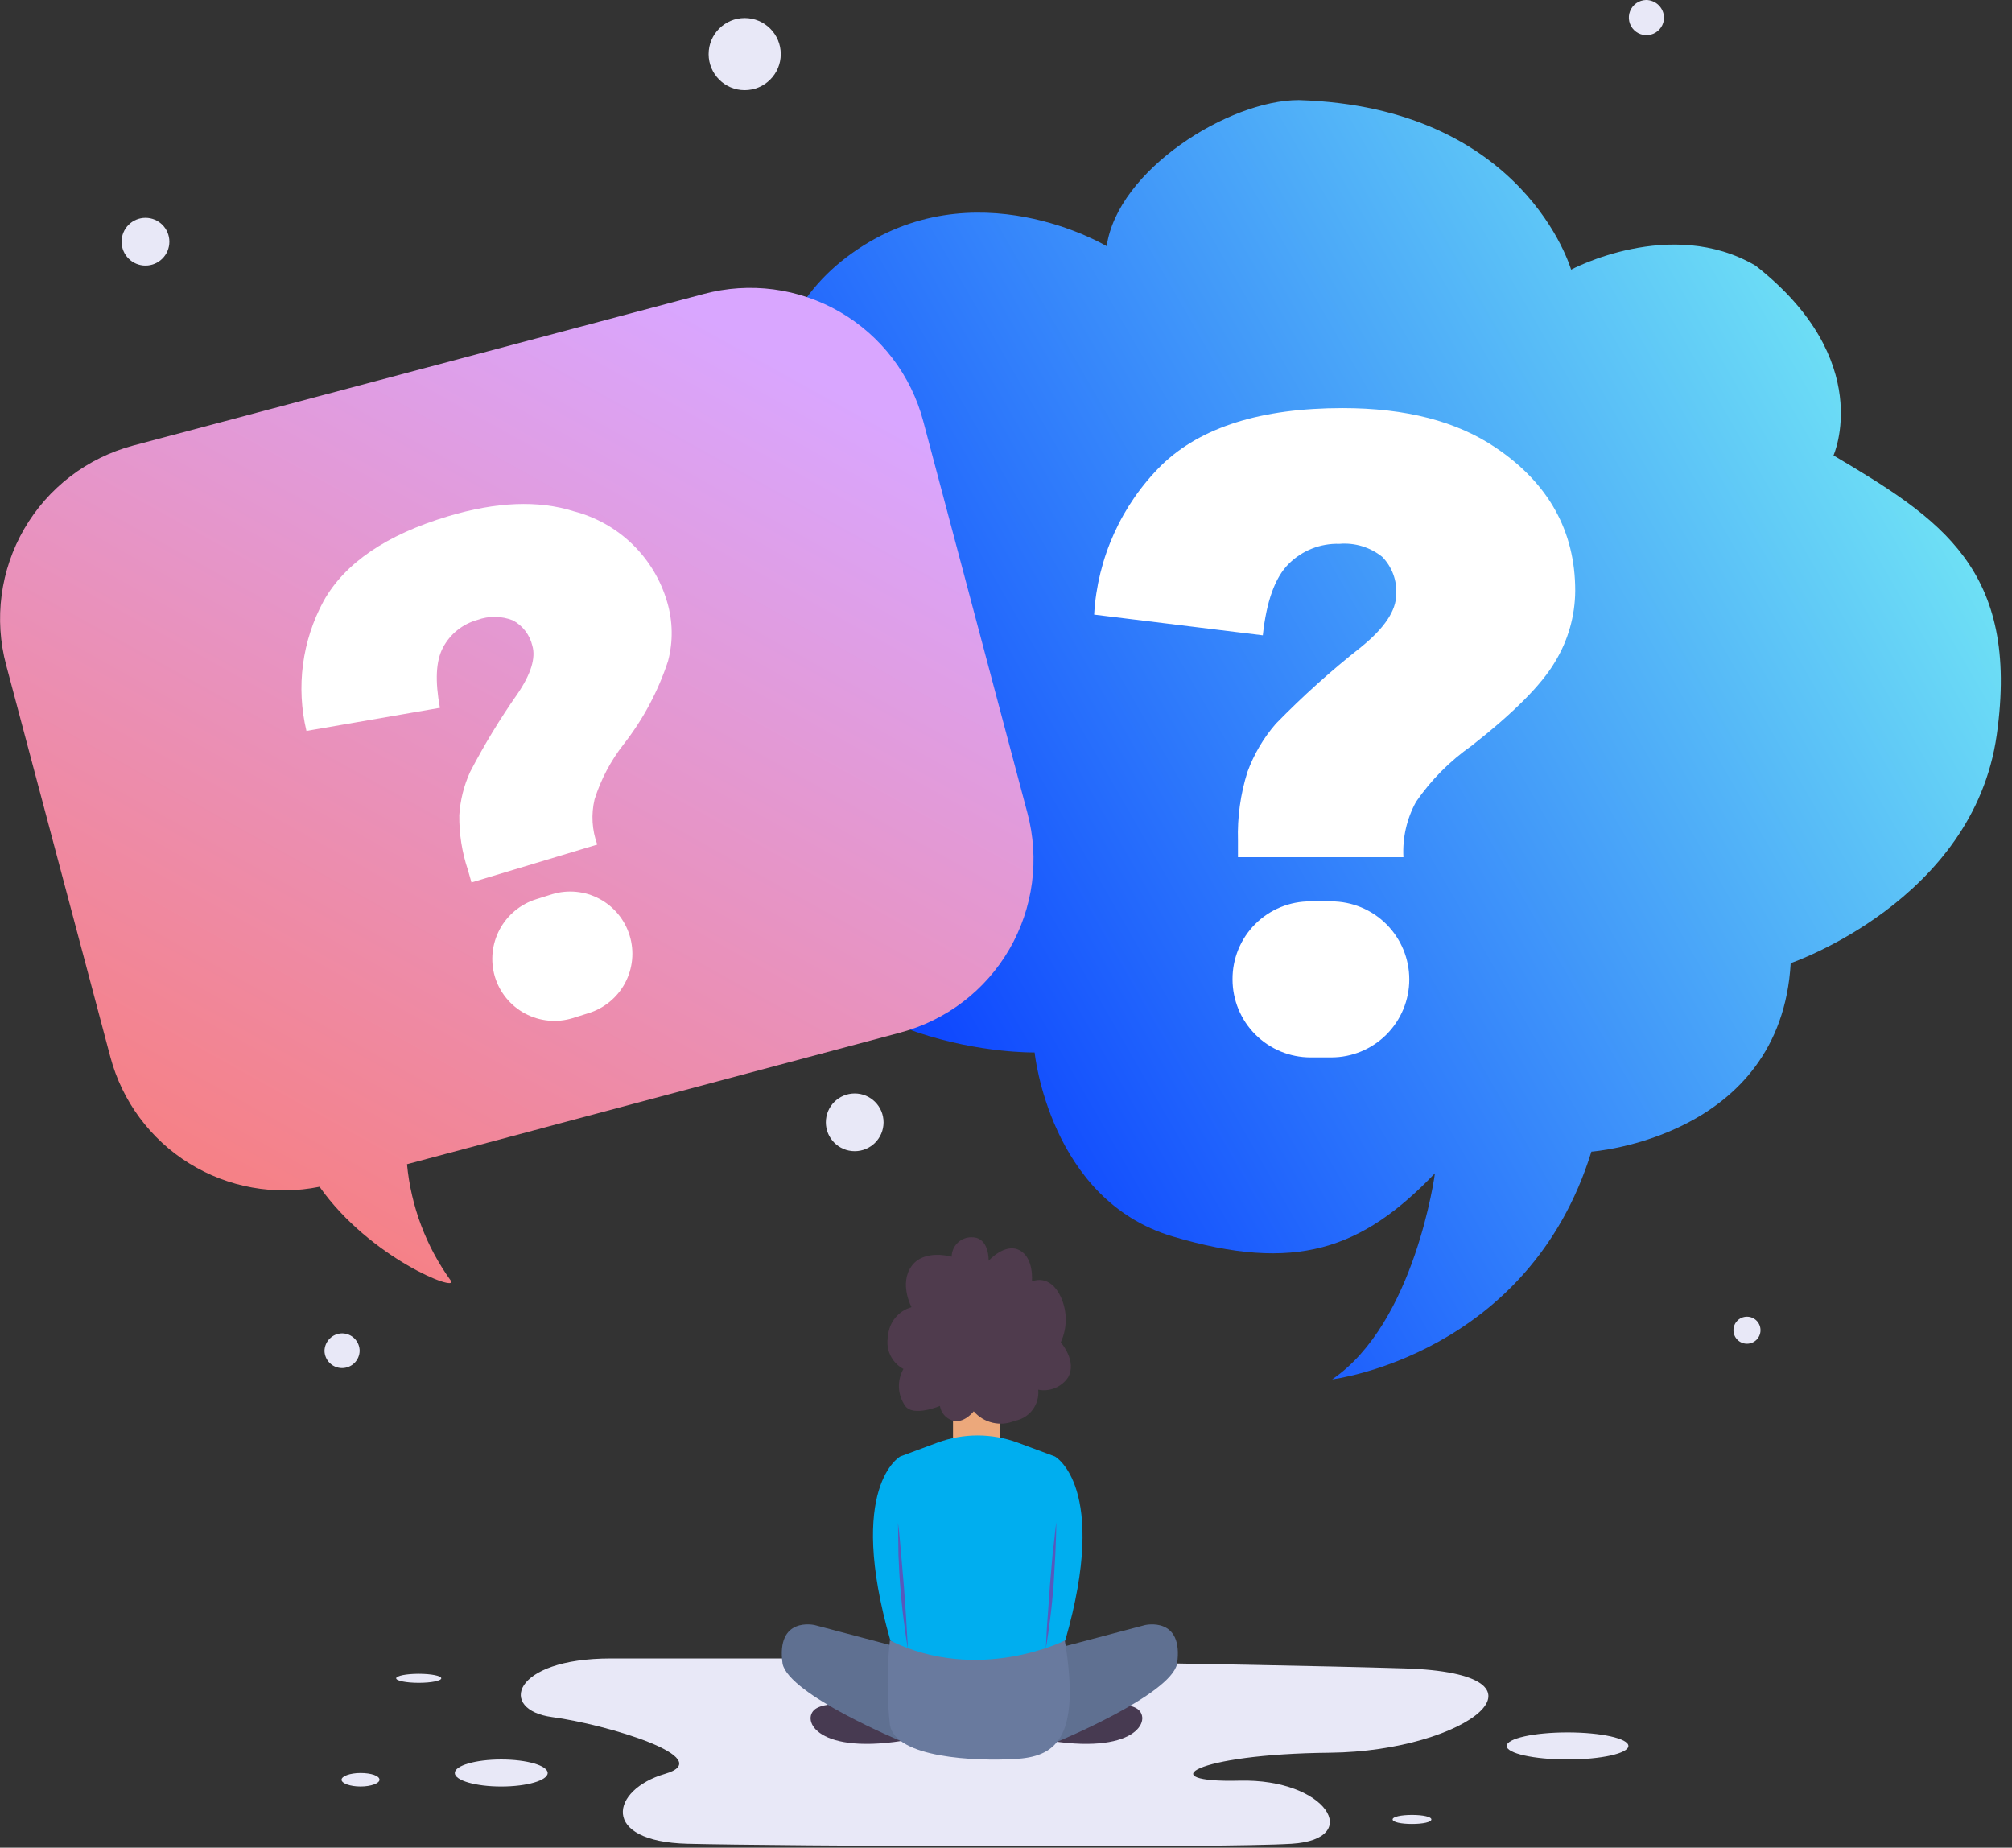 <svg width="159" height="146" viewBox="0 0 159 146" fill="none" xmlns="http://www.w3.org/2000/svg">
<rect x="0" y="0" width="159" height="146" fill="#333333" stroke="none"/>
<g clip-path="url(#clip0_559_7048)">
<path d="M81.761 83.162C81.761 83.162 82.937 94.813 92.661 97.699C102.385 100.585 107.626 98.732 113.398 92.711C113.398 92.711 111.83 104.54 105.274 108.994C105.274 108.994 120.774 107.106 125.762 91.001C125.762 91.001 140.727 89.932 141.511 76.107C141.511 76.107 155.941 71.19 157.794 58.078C159.647 44.966 153.305 40.978 144.894 35.987C144.894 35.987 148.279 28.469 138.73 20.987C132.03 17.068 124.157 21.308 124.157 21.308C124.157 21.308 120.487 8.445 102.636 7.908C97.113 7.908 88.313 13.431 87.457 19.452C87.457 19.452 76.982 13.145 67.357 19.986C57.732 26.827 60.516 39.405 63.723 45.177C63.723 45.177 53.423 55.154 58.984 69.334C64.588 83.518 81.761 83.162 81.761 83.162Z" fill="url(#paint0_linear_559_7048)"/>
<path d="M110.907 67.734H97.831V66.416C97.775 64.582 98.028 62.751 98.579 61C99.089 59.603 99.85 58.311 100.824 57.188C102.934 55.024 105.184 53.001 107.558 51.131C109.411 49.634 110.337 48.245 110.337 46.962C110.37 46.42 110.289 45.877 110.099 45.367C109.91 44.858 109.616 44.394 109.237 44.005C108.284 43.238 107.071 42.868 105.852 42.972C105.107 42.948 104.365 43.077 103.672 43.352C102.98 43.628 102.351 44.043 101.826 44.572C100.757 45.641 100.08 47.529 99.795 50.202L86.465 48.565C86.721 44.096 88.625 39.881 91.81 36.736C94.91 33.743 99.684 32.247 106.098 32.247C111.086 32.247 115.113 33.28 118.212 35.382C122.381 38.197 124.483 41.974 124.483 46.677C124.473 48.664 123.92 50.611 122.883 52.307C121.814 54.124 119.605 56.333 116.291 58.934C114.578 60.133 113.093 61.629 111.908 63.352C111.17 64.69 110.824 66.208 110.907 67.734ZM103.567 71.226H105.206C106.841 71.227 108.408 71.876 109.564 73.032C110.72 74.188 111.37 75.755 111.37 77.39C111.37 79.025 110.72 80.592 109.564 81.748C108.408 82.904 106.841 83.553 105.206 83.554H103.565C101.93 83.553 100.363 82.904 99.207 81.748C98.051 80.592 97.402 79.025 97.401 77.39C97.395 76.579 97.551 75.775 97.859 75.024C98.166 74.274 98.62 73.592 99.194 73.019C99.767 72.445 100.449 71.991 101.199 71.683C101.95 71.376 102.754 71.22 103.565 71.226H103.567Z" fill="white"/>
<path d="M66.048 131.049H48.268C40.429 131.049 39.36 135.111 43.636 135.681C47.912 136.251 56.819 138.923 52.544 140.17C48.269 141.417 47.378 145.515 54.326 145.693C61.274 145.871 96.37 146.049 102.071 145.693C107.772 145.337 104.85 140.527 97.938 140.705C91.026 140.883 94.232 138.605 105.1 138.496C115.968 138.387 123.806 132.225 110.979 131.833C98.152 131.441 66.048 131.049 66.048 131.049Z" fill="#E8E8F7"/>
<path d="M68.969 134.968C68.969 134.968 65.869 134.255 64.551 134.968C63.233 135.681 64.266 138.638 71.251 137.568L68.969 134.968Z" fill="#473A51"/>
<path d="M85.359 134.968C85.359 134.968 88.459 134.255 89.777 134.968C91.095 135.681 90.062 138.638 83.077 137.568L85.359 134.968Z" fill="#473A51"/>
<path d="M64.374 128.409C64.374 128.409 61.31 127.696 61.844 131.473C62.378 133.931 71.25 137.601 71.25 137.601V130.225L64.374 128.409Z" fill="#5F7091"/>
<path d="M75.312 111.808V113.982C75.528 114.27 75.808 114.503 76.129 114.664C76.451 114.824 76.805 114.908 77.165 114.908C77.525 114.908 77.879 114.824 78.201 114.664C78.522 114.503 78.802 114.27 79.018 113.982V111.809C79.018 111.809 76.559 109.599 75.312 111.808Z" fill="#ECA87B"/>
<path d="M90.491 128.409C90.491 128.409 93.555 127.696 93.021 131.473C92.487 133.931 83.615 137.601 83.615 137.601V130.225L90.491 128.409Z" fill="#5F7091"/>
<path d="M83.365 115.087L80.408 113.987C78.372 113.239 76.137 113.239 74.101 113.987L71.144 115.087C71.144 115.087 66.868 117.439 70.36 129.624C70.36 129.624 72.46 131.477 77.272 131.477C82.084 131.477 84.184 129.624 84.184 129.624C87.676 117.474 83.365 115.087 83.365 115.087Z" fill="#00AEEF"/>
<path d="M75.205 99.302C75.205 99.302 73.032 98.661 72.034 100.05C71.036 101.439 72.034 103.292 72.034 103.292C71.526 103.432 71.075 103.727 70.743 104.135C70.41 104.544 70.214 105.046 70.181 105.572C70.074 106.078 70.135 106.605 70.353 107.074C70.571 107.543 70.936 107.928 71.392 108.172C71.137 108.623 71.014 109.136 71.04 109.654C71.065 110.171 71.237 110.671 71.535 111.094C72.176 111.985 74.279 111.094 74.279 111.094C74.318 111.355 74.429 111.599 74.599 111.8C74.768 112.002 74.991 112.152 75.241 112.234C76.132 112.555 76.951 111.521 76.951 111.521C77.343 111.972 77.868 112.287 78.451 112.422C79.033 112.556 79.643 112.503 80.193 112.269C80.754 112.167 81.257 111.858 81.6 111.402C81.943 110.947 82.103 110.379 82.046 109.811C82.489 109.9 82.949 109.855 83.367 109.684C83.785 109.513 84.144 109.223 84.398 108.849C85.146 107.566 83.828 106.07 83.828 106.07C84.087 105.505 84.221 104.891 84.221 104.27C84.221 103.649 84.087 103.035 83.828 102.47C82.937 100.582 81.548 101.259 81.548 101.259C81.548 101.259 81.726 99.406 80.586 98.801C79.446 98.16 78.127 99.62 78.127 99.62C78.127 99.62 78.198 97.767 76.809 97.767C76.602 97.76 76.396 97.795 76.203 97.869C76.01 97.943 75.834 98.055 75.684 98.198C75.535 98.34 75.416 98.512 75.333 98.701C75.251 98.891 75.207 99.095 75.205 99.302Z" fill="#4F3B4D"/>
<path d="M70.324 129.624C70.09 131.839 70.09 134.072 70.324 136.287C70.752 138.924 77.129 139.173 80.194 138.995C83.259 138.817 85.467 137.605 84.149 129.624C84.184 129.624 77.343 133.08 70.324 129.624Z" fill="#697A9E"/>
<path d="M70.965 120.324C71.072 121.143 71.143 121.963 71.214 122.818L71.428 125.312L71.606 127.806C71.642 128.625 71.713 129.481 71.749 130.3C71.606 129.481 71.5 128.661 71.393 127.842C71.286 127.023 71.215 126.167 71.144 125.348C71.073 124.529 71.037 123.673 71.001 122.854C71.001 121.999 70.965 121.144 70.965 120.324Z" fill="#5858BC"/>
<path d="M83.472 120.288C83.472 121.107 83.436 121.963 83.401 122.782C83.366 123.601 83.294 124.457 83.258 125.276C83.187 126.095 83.115 126.951 83.009 127.77C82.903 128.589 82.795 129.409 82.653 130.228C82.689 129.409 82.724 128.553 82.796 127.734L82.974 125.24L83.188 122.746C83.293 121.963 83.365 121.107 83.472 120.288Z" fill="#5858BC"/>
<path d="M39.61 141.168C41.637 141.168 43.28 140.689 43.28 140.099C43.28 139.509 41.637 139.03 39.61 139.03C37.583 139.03 35.94 139.509 35.94 140.099C35.94 140.689 37.583 141.168 39.61 141.168Z" fill="#E8E8F7"/>
<path d="M123.876 139.03C126.533 139.03 128.686 138.551 128.686 137.961C128.686 137.371 126.533 136.892 123.876 136.892C121.22 136.892 119.066 137.371 119.066 137.961C119.066 138.551 121.22 139.03 123.876 139.03Z" fill="#E8E8F7"/>
<path d="M113.116 143.769C113.116 143.983 112.439 144.125 111.584 144.125C110.729 144.125 110.052 143.982 110.052 143.769C110.052 143.556 110.729 143.413 111.584 143.413C112.439 143.413 113.116 143.556 113.116 143.769Z" fill="#E8E8F7"/>
<path d="M33.09 132.972C34.074 132.972 34.872 132.813 34.872 132.616C34.872 132.419 34.074 132.26 33.09 132.26C32.106 132.26 31.308 132.419 31.308 132.616C31.308 132.813 32.106 132.972 33.09 132.972Z" fill="#E8E8F7"/>
<path d="M29.99 140.633C29.99 140.918 29.313 141.167 28.49 141.167C27.667 141.167 26.99 140.918 26.99 140.633C26.99 140.348 27.667 140.099 28.49 140.099C29.313 140.099 29.99 140.313 29.99 140.633Z" fill="#E8E8F7"/>
<path d="M11.497 20.986C12.54 20.986 13.385 20.141 13.385 19.098C13.385 18.055 12.54 17.21 11.497 17.21C10.454 17.21 9.609 18.055 9.609 19.098C9.609 20.141 10.454 20.986 11.497 20.986Z" fill="#E8E8F7"/>
<path d="M58.85 7.125C60.424 7.125 61.7 5.849 61.7 4.275C61.7 2.701 60.424 1.425 58.85 1.425C57.276 1.425 56 2.701 56 4.275C56 5.849 57.276 7.125 58.85 7.125Z" fill="#E8E8F7"/>
<path d="M67.544 90.964C68.803 90.964 69.824 89.943 69.824 88.684C69.824 87.425 68.803 86.404 67.544 86.404C66.285 86.404 65.264 87.425 65.264 88.684C65.264 89.943 66.285 90.964 67.544 90.964Z" fill="#E8E8F7"/>
<path d="M138.057 106.179C138.647 106.179 139.126 105.7 139.126 105.11C139.126 104.52 138.647 104.041 138.057 104.041C137.467 104.041 136.988 104.52 136.988 105.11C136.988 105.7 137.467 106.179 138.057 106.179Z" fill="#E8E8F7"/>
<path d="M28.422 106.749C28.412 107.111 28.262 107.455 28.002 107.708C27.743 107.96 27.395 108.102 27.033 108.102C26.67 108.102 26.323 107.96 26.063 107.708C25.803 107.455 25.653 107.111 25.643 106.749C25.649 106.382 25.798 106.033 26.057 105.773C26.317 105.514 26.666 105.365 27.033 105.359C27.401 105.36 27.755 105.506 28.015 105.767C28.275 106.027 28.422 106.381 28.422 106.749Z" fill="#E8E8F7"/>
<path d="M131.501 1.39C131.501 1.663 131.42 1.931 131.269 2.158C131.118 2.386 130.903 2.564 130.651 2.671C130.399 2.777 130.121 2.806 129.852 2.755C129.584 2.704 129.336 2.575 129.14 2.385C128.945 2.194 128.81 1.949 128.752 1.682C128.695 1.415 128.717 1.136 128.817 0.882C128.917 0.627 129.09 0.408 129.313 0.251C129.537 0.094 129.803 0.007 130.076 3.97503e-06C130.448 -0.001 130.806 0.144 131.072 0.404C131.339 0.664 131.493 1.018 131.501 1.39Z" fill="#E8E8F7"/>
<path d="M55.608 23.231L10.536 35.203C8.736 35.681 7.047 36.509 5.567 37.64C4.088 38.771 2.845 40.183 1.912 41.794C0.979 43.406 0.372 45.186 0.128 47.033C-0.116 48.879 0.006 50.756 0.488 52.555L8.719 83.513C9.648 87.009 11.876 90.017 14.949 91.925C18.022 93.832 21.707 94.494 25.252 93.775C29.243 99.44 36.333 102.184 35.62 101.186C33.671 98.484 32.478 95.31 32.164 91.993L71.144 81.593C72.944 81.115 74.633 80.287 76.113 79.156C77.593 78.025 78.835 76.614 79.768 75.002C80.701 73.39 81.308 71.61 81.552 69.763C81.796 67.917 81.674 66.04 81.192 64.241L72.96 33.279C72.484 31.478 71.657 29.788 70.527 28.307C69.396 26.826 67.984 25.583 66.372 24.649C64.76 23.716 62.979 23.11 61.132 22.866C59.284 22.623 57.407 22.747 55.608 23.231Z" fill="url(#paint1_linear_559_7048)"/>
<path d="M47.199 66.736L37.258 69.729L36.973 68.729C36.509 67.34 36.28 65.883 36.296 64.418C36.369 63.235 36.659 62.075 37.151 60.997C38.26 58.862 39.51 56.803 40.892 54.833C41.961 53.265 42.353 51.983 42.068 51.021C41.968 50.599 41.78 50.202 41.516 49.857C41.252 49.513 40.918 49.227 40.536 49.021C39.634 48.664 38.632 48.651 37.721 48.985C37.146 49.145 36.609 49.42 36.144 49.793C35.678 50.167 35.294 50.631 35.013 51.158C34.443 52.227 34.372 53.795 34.764 55.932L24.217 57.757C23.387 54.286 23.87 50.632 25.571 47.495C27.246 44.502 30.524 42.257 35.405 40.795C39.217 39.655 42.531 39.512 45.346 40.403C47.091 40.855 48.688 41.753 49.981 43.009C51.274 44.264 52.219 45.834 52.722 47.565C53.174 49.085 53.199 50.7 52.793 52.233C52.016 54.604 50.835 56.822 49.301 58.789C48.27 60.098 47.485 61.583 46.985 63.172C46.707 64.356 46.782 65.594 47.199 66.736ZM42.387 71.051L43.634 70.659C44.252 70.472 44.9 70.407 45.542 70.471C46.185 70.534 46.809 70.723 47.378 71.028C47.947 71.332 48.45 71.746 48.859 72.245C49.269 72.744 49.575 73.319 49.762 73.937C49.95 74.555 50.014 75.203 49.95 75.846C49.887 76.488 49.698 77.111 49.393 77.681C49.089 78.25 48.675 78.753 48.176 79.162C47.677 79.572 47.102 79.878 46.484 80.065L45.237 80.457C44.62 80.645 43.971 80.709 43.329 80.645C42.686 80.582 42.063 80.393 41.494 80.088C40.924 79.784 40.421 79.37 40.012 78.871C39.603 78.372 39.296 77.797 39.109 77.179C38.738 75.932 38.874 74.588 39.488 73.441C40.102 72.294 41.144 71.435 42.387 71.051Z" fill="white"/>
</g>
<defs>
<linearGradient id="paint0_linear_559_7048" x1="64.088" y1="83.722" x2="151.498" y2="33.408" gradientUnits="userSpaceOnUse">
<stop stop-color="#0538FF"/>
<stop offset="1" stop-color="#70E3F5"/>
</linearGradient>
<linearGradient id="paint1_linear_559_7048" x1="61.257" y1="28.013" x2="22.692" y2="97.381" gradientUnits="userSpaceOnUse">
<stop stop-color="#D9A6FF"/>
<stop offset="1" stop-color="#F68084"/>
</linearGradient>
<clipPath id="clip0_559_7048">
<rect width="158.12" height="145.899" fill="white"/>
</clipPath>
</defs>
</svg>
